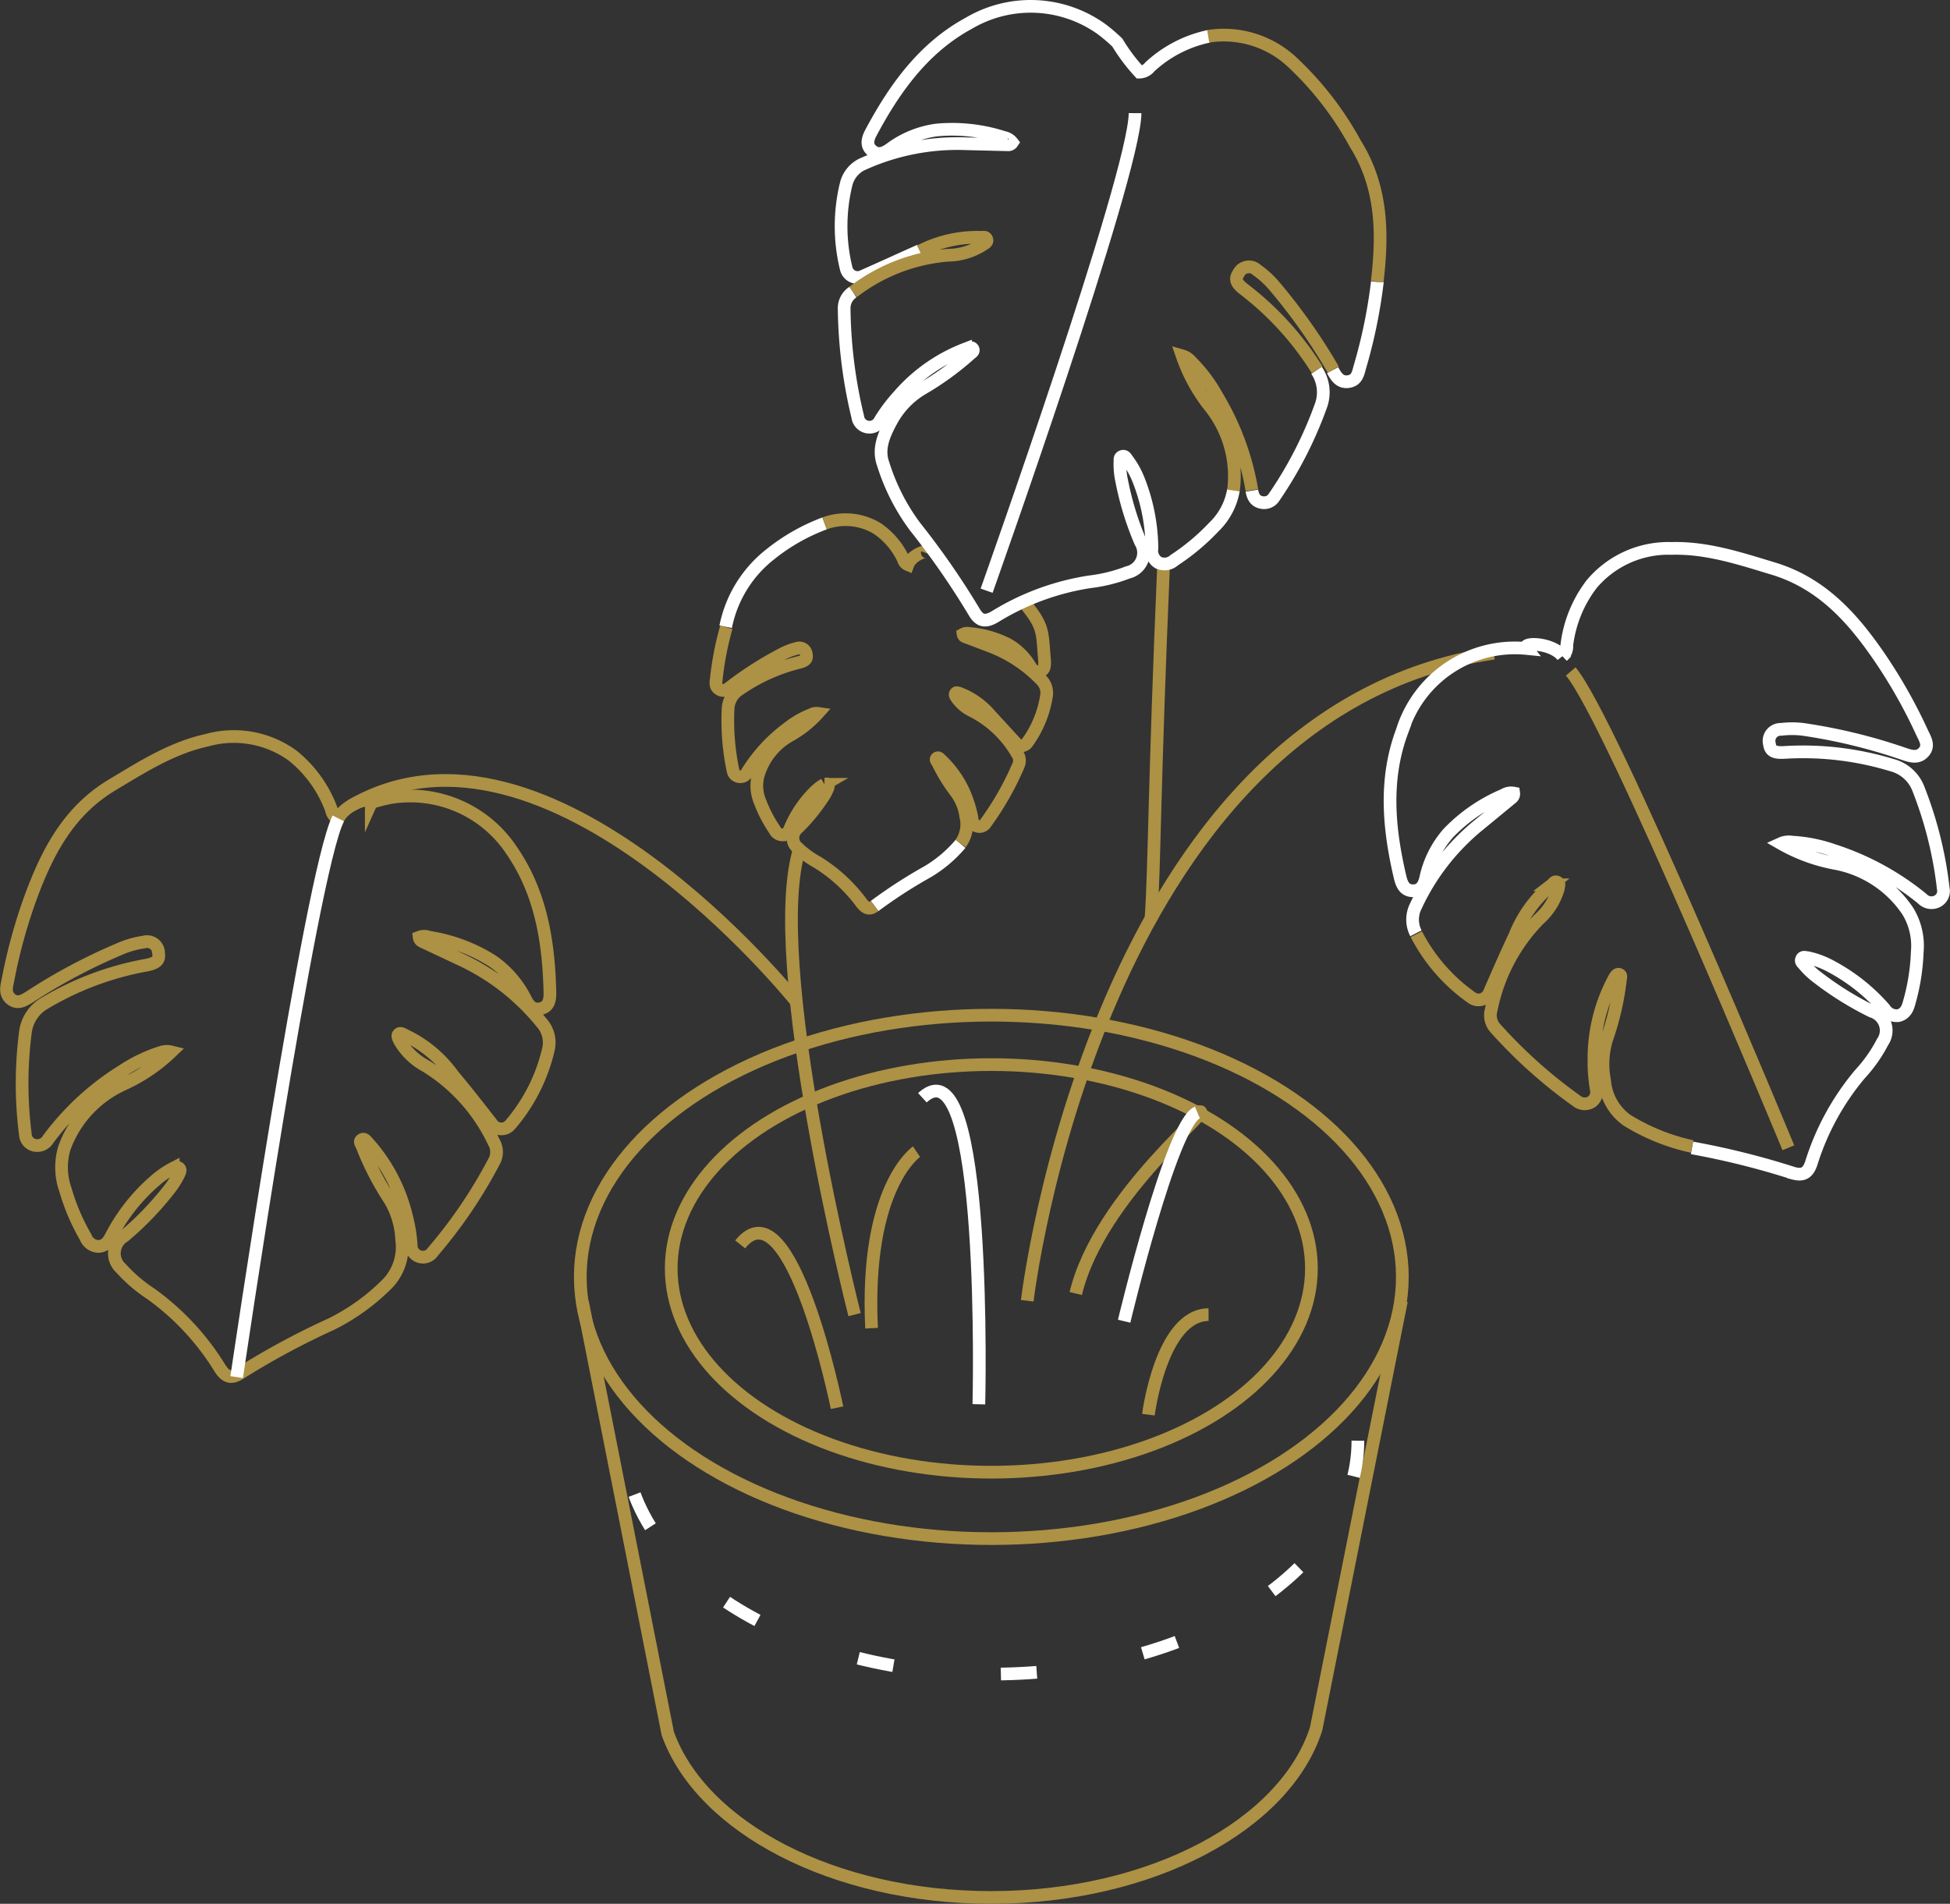 <svg xmlns="http://www.w3.org/2000/svg" viewBox="0 0 153.57 149.93"><rect x="0" y="0" width="153.57" height="149.93" fill="#333333" stroke="none"/><g id="Calque_2" data-name="Calque 2"><g id="Calque_1-2" data-name="Calque 1"><g><path d="M75.65,66.45a10.26,10.26,0,0,1-2.56,2.18,38.75,38.75,0,0,0-4.21,2.72" fill="none" stroke="#fff" stroke-miterlimit="10"></path><path d="M57.15,49.36a9.63,9.63,0,0,1,3.49-5.69,15.44,15.44,0,0,1,4.3-2.45" fill="none" stroke="#fff" stroke-miterlimit="10"></path><g><g id="b3xWqu"><path d="M68.88,71.35c-.38.28-.65.22-1-.2a12.45,12.45,0,0,0-3.55-3.27,7.17,7.17,0,0,1-1.51-1.11,1,1,0,0,1,0-1.56,14.23,14.23,0,0,0,1.95-2.36,3.47,3.47,0,0,0,.44-.83c0-.08.07-.18,0-.25s-.2,0-.28,0a3.72,3.72,0,0,0-.83.65,8.82,8.82,0,0,0-1.88,2.82c-.11.25-.24.47-.54.51a.69.69,0,0,1-.67-.4,10.52,10.52,0,0,1-1.14-2.18,3.27,3.27,0,0,1-.19-2,5.3,5.3,0,0,1,2.57-3.27,8.53,8.53,0,0,0,2.15-1.72.79.79,0,0,0-.51.1,7,7,0,0,0-1.76,1,12.62,12.62,0,0,0-3.29,3.54.59.59,0,0,1-.65.34.56.56,0,0,1-.46-.47,19,19,0,0,1-.39-4.87,1.89,1.89,0,0,1,.84-1.5A14.34,14.34,0,0,1,63,52.15c.42-.12.57-.27.5-.6a.55.55,0,0,0-.74-.49,5,5,0,0,0-1,.36,27.75,27.75,0,0,0-4.2,2.65c-.28.21-.54.44-.91.21s-.26-.56-.23-.88a24.42,24.42,0,0,1,.78-4m23.49-1.91c1.56,1.92,1.37,2.2,1.58,4.61,0,.34,0,.65-.37.77s-.59-.1-.77-.39a4.86,4.86,0,0,0-1.7-1.7,8,8,0,0,0-3.11-.89.64.64,0,0,0-.47.06.24.24,0,0,0,.16.19l1.87.71A11,11,0,0,1,82,53.54a1.43,1.43,0,0,1,.42,1.23,8.46,8.46,0,0,1-1.54,3.74.56.56,0,0,1-.89,0c-.67-.73-1.34-1.46-2-2.18a6,6,0,0,0-2.44-1.73c-.09,0-.21-.11-.29,0s0,.22.06.31A3.11,3.11,0,0,0,76.6,56a8.59,8.59,0,0,1,3.52,3.37.92.92,0,0,1,.08.92,23.21,23.21,0,0,1-2.57,4.52.57.57,0,0,1-.65.26.55.55,0,0,1-.41-.51,8.58,8.58,0,0,0-.36-1.41,8.07,8.07,0,0,0-2.11-3.31c-.08-.07-.19-.23-.32-.13s0,.22.06.32a13.82,13.82,0,0,0,1.5,2.43,4.13,4.13,0,0,1,.72,1.84,2.58,2.58,0,0,1-.41,2.13M64.94,41.22a4.8,4.8,0,0,1,4.16.41,6,6,0,0,1,2.05,2.43.6.6,0,0,0,.35.41c.29-.78,1.65-1.26,1.52-.89" fill="none" stroke="#ad9144" stroke-miterlimit="10"></path></g><g><ellipse cx="78.07" cy="100.56" rx="32.37" ry="20.61" fill="none" stroke="#ad9144" stroke-miterlimit="10"></ellipse><ellipse cx="78.07" cy="99.89" rx="25.21" ry="16.05" fill="none" stroke="#ad9144" stroke-miterlimit="10"></ellipse><path d="M110.37,102.44l-6.72,33.71c-2.43,7.58-13,13.28-25.59,13.28-12.42,0-22.81-5.52-25.47-12.91l-6.72-34" fill="none" stroke="#ad9144" stroke-miterlimit="10"></path></g><path d="M80.9,102.44s5.41-46.36,36.74-51" fill="none" stroke="#ad9144" stroke-miterlimit="10"></path><path d="M90.64,72.45c.29-4.09.25-10.54,1-28" fill="none" stroke="#ad9144" stroke-miterlimit="10"></path><path d="M67.3,103.53S60.16,75.45,63,66.73" fill="none" stroke="#ad9144" stroke-miterlimit="10"></path><path d="M62.72,78.89S43.17,54.46,27.64,63.45" fill="none" stroke="#ad9144" stroke-miterlimit="10"></path><g><g id="b3xWqu-2" data-name="b3xWqu"><path d="M72.44,19.74c-1.49.66-3,1.36-4.46,2a.92.92,0,0,1-1.34-.6,14,14,0,0,1,0-6.65,2.35,2.35,0,0,1,1.42-1.62,18,18,0,0,1,8-1.55l3.3.08a.38.38,0,0,0,.36-.17,1.1,1.1,0,0,0-.68-.41,13.19,13.19,0,0,0-5.29-.58,7.87,7.87,0,0,0-3.67,1.51c-.46.32-.93.52-1.41.11s-.34-.92-.08-1.41C70.43,7,72.72,3.77,76.3,1.83a9.58,9.58,0,0,1,10.46.47A13.06,13.06,0,0,1,88,3.36a14.17,14.17,0,0,0,1.74,2.32,1.06,1.06,0,0,0,.81-.41,9.78,9.78,0,0,1,4.65-2.41m1.94,35.73a5.26,5.26,0,0,1-1.55,2.92,17.36,17.36,0,0,1-3.12,2.61,1.13,1.13,0,0,1-1.26.18,1.11,1.11,0,0,1-.49-1.12,15,15,0,0,0-1.09-5.48,6.85,6.85,0,0,0-.86-1.51c-.1-.14-.19-.32-.4-.24s-.16.24-.17.39a6.14,6.14,0,0,0,.14,1.54,23.69,23.69,0,0,0,1.48,4.81,1.59,1.59,0,0,1-1,2.39,12.43,12.43,0,0,1-3,.74,20,20,0,0,0-7.47,2.75c-.73.43-1.18.35-1.59-.31a62.14,62.14,0,0,0-4.7-6.79,16.46,16.46,0,0,1-2.51-4.94c-.45-1.25.12-2.41.71-3.49a6.63,6.63,0,0,1,2.26-2.36,23,23,0,0,0,3.82-2.75c.12-.13.4-.25.28-.45s-.4-.07-.58,0a13.19,13.19,0,0,0-5.28,3.71,12.74,12.74,0,0,0-1.44,1.91.93.93,0,0,1-1.77-.28,38.14,38.14,0,0,1-1.07-8.51A1.5,1.5,0,0,1,67.18,23m36.5,6.16a3.08,3.08,0,0,1,.34,2.81,31.53,31.53,0,0,1-3.67,7.17.93.93,0,0,1-1,.43c-.5-.1-.68-.46-.76-.93m9.88-16.43a40.74,40.74,0,0,1-1.36,6.64c-.15.51-.21,1.09-.9,1.2s-1-.41-1.26-.9" fill="none" stroke="#fff" stroke-miterlimit="10"></path></g><path d="M77.7,46.52S89.37,13.73,89.39,8.91" fill="none" stroke="#fff" stroke-miterlimit="10"></path></g><g><g id="b3xWqu-3" data-name="b3xWqu"><path d="M111.51,73.5a2.35,2.35,0,0,1,0-2.16,18,18,0,0,1,5-6.41l2.54-2.09a.4.4,0,0,0,.16-.38,1.08,1.08,0,0,0-.78.15,13.11,13.11,0,0,0-4.37,3,7.88,7.88,0,0,0-1.78,3.54c-.13.55-.36,1-1,1s-.86-.46-1-1c-.92-3.88-1.28-7.78.15-11.59a9.29,9.29,0,0,1,9.79-6.49c-.41-.51,2-.48,2.84.6a1,1,0,0,0,.33-.84A9.84,9.84,0,0,1,125.35,46a7.89,7.89,0,0,1,6.28-2.81c2.78-.08,5.38.79,8,1.58,3.85,1.16,6.29,3.91,8.44,7.06a40.72,40.72,0,0,1,3.32,5.9c.23.48.56,1,.11,1.5s-1,.33-1.54.15A43.51,43.51,0,0,0,142,57.44a7.24,7.24,0,0,0-1.74,0,.91.91,0,0,0-.91,1.15c.07.55.38.7,1.11.67a24,24,0,0,1,8.55,1,3.05,3.05,0,0,1,2.09,1.91,30.93,30.93,0,0,1,1.94,7.81.91.91,0,0,1-.47,1,1,1,0,0,1-1.18-.2,21.41,21.41,0,0,0-7-3.81,11.86,11.86,0,0,0-3.28-.65,1.47,1.47,0,0,0-.85.11,13.58,13.58,0,0,0,4.25,1.56,8.8,8.8,0,0,1,5.74,3.77,5.25,5.25,0,0,1,.74,3.22,16.61,16.61,0,0,1-.64,4c-.12.46-.31.86-.83,1a1.11,1.11,0,0,1-1.1-.52A14.88,14.88,0,0,0,144,76a6.81,6.81,0,0,0-1.64-.58c-.16,0-.36-.11-.46.08s0,.29.12.41a6.29,6.29,0,0,0,1.12,1.07,25.17,25.17,0,0,0,4.27,2.66,1.58,1.58,0,0,1,.85,2.42,11.54,11.54,0,0,1-1.78,2.53,20.21,20.21,0,0,0-3.83,7c-.27.81-.66,1-1.4.81a62.66,62.66,0,0,0-8-2" fill="none" stroke="#fff" stroke-miterlimit="10"></path></g><path d="M133.26,90.29a16.32,16.32,0,0,1-5.13-2.07,4.24,4.24,0,0,1-1.76-3.11,6.8,6.8,0,0,1,.16-3.26,21.78,21.78,0,0,0,1.07-4.58c0-.18.14-.45-.07-.53s-.35.22-.44.38a13.21,13.21,0,0,0-1.56,6.27,12.77,12.77,0,0,0,.18,2.39.94.94,0,0,1-.38,1,1,1,0,0,1-1.15-.07A38.56,38.56,0,0,1,117.79,81a1.52,1.52,0,0,1-.35-1.48,14.11,14.11,0,0,1,3.74-7.11A5.15,5.15,0,0,0,122.72,70c0-.17.16-.4-.07-.52s-.31.1-.44.2a9.89,9.89,0,0,0-2.91,4c-.7,1.48-1.36,3-2,4.47a.92.92,0,0,1-1.4.42,13.9,13.9,0,0,1-4.36-5" fill="none" stroke="#ad9144" stroke-miterlimit="10"></path><path d="M140.84,90.39s-14-33.86-17.14-37.51" fill="none" stroke="#ad9144" stroke-miterlimit="10"></path></g><g><g id="b3xWqu-4" data-name="b3xWqu"><path d="M12.66,82.88a12.21,12.21,0,0,0-3,1.44,21.21,21.21,0,0,0-5.86,5.39,1,1,0,0,1-1.1.48A.91.91,0,0,1,2,89.36,31.51,31.51,0,0,1,2,81.3,3.07,3.07,0,0,1,3.53,79a23.84,23.84,0,0,1,8.05-3c.71-.15,1-.37.91-.92a.91.91,0,0,0-1.16-.89,7.21,7.21,0,0,0-1.68.45,44.66,44.66,0,0,0-7.24,3.82c-.49.31-1,.65-1.53.23s-.36-1-.26-1.48a42.05,42.05,0,0,1,1.79-6.53c1.32-3.58,3-6.84,6.48-8.9,2.35-1.41,4.66-2.88,7.38-3.48a7.89,7.89,0,0,1,6.78,1.21,9.78,9.78,0,0,1,3.05,4.25,1,1,0,0,0,.53.73c.57-1.25,2.87-1.86,2.61-1.28a10.68,10.68,0,0,1,1.54-.4A9.58,9.58,0,0,1,40.31,67c2.31,3.36,2.91,7.23,3,11.21,0,.55-.09,1.07-.72,1.22s-.95-.24-1.2-.74a8.11,8.11,0,0,0-2.59-3,13.11,13.11,0,0,0-5-1.88,1.08,1.08,0,0,0-.79,0,.42.42,0,0,0,.24.33l3,1.41a17.91,17.91,0,0,1,6.41,5,2.33,2.33,0,0,1,.53,2.09,13.92,13.92,0,0,1-3,5.93.91.91,0,0,1-1.46-.07c-1-1.28-2-2.57-3.06-3.83a9.82,9.82,0,0,0-3.79-3.15c-.15-.07-.33-.22-.48-.08s0,.36.07.52a5.21,5.21,0,0,0,2.08,2,14.13,14.13,0,0,1,5.35,6,1.52,1.52,0,0,1,0,1.53,38,38,0,0,1-4.81,7.09.93.93,0,0,1-1.71-.55A11.81,11.81,0,0,0,32,95.73a13.34,13.34,0,0,0-3-5.71c-.13-.13-.29-.41-.52-.26s0,.36.05.53a22.35,22.35,0,0,0,2.16,4.18,6.63,6.63,0,0,1,.94,3.13A4.18,4.18,0,0,1,30.6,101a16.62,16.62,0,0,1-4.47,3.26,60.57,60.57,0,0,0-7.27,3.92c-.66.41-1.1.27-1.55-.45a20.23,20.23,0,0,0-5.42-5.83,11.9,11.9,0,0,1-2.34-2,1.58,1.58,0,0,1,.23-2.55,24.45,24.45,0,0,0,3.5-3.62,6.6,6.6,0,0,0,.83-1.31c.05-.13.14-.29,0-.42s-.32-.05-.47,0a7.06,7.06,0,0,0-1.45,1,14.72,14.72,0,0,0-3.45,4.39c-.2.39-.45.75-1,.77a1.12,1.12,0,0,1-1-.74,16.56,16.56,0,0,1-1.59-3.73,5.28,5.28,0,0,1-.07-3.31,8.82,8.82,0,0,1,4.65-5,13.51,13.51,0,0,0,3.75-2.54A1.43,1.43,0,0,0,12.66,82.88Z" fill="none" stroke="#ad9144" stroke-miterlimit="10"></path></g><path d="M18.64,108.45s5.83-39.7,8-44" fill="none" stroke="#fff" stroke-miterlimit="10"></path></g><path d="M94.3,87.61c2-.86-7.68,6.36-9.58,14.26" fill="none" stroke="#ad9144" stroke-miterlimit="10"></path><path d="M88.53,104.05s3.72-15.58,5.77-16.44" fill="none" stroke="#fff" stroke-miterlimit="10"></path><path d="M77.09,110.59s.72-28.88-4.45-24.14" fill="none" stroke="#fff" stroke-miterlimit="10"></path><path d="M65.92,110.86S62.29,93,58.29,98" fill="none" stroke="#ad9144" stroke-miterlimit="10"></path><path d="M72.18,90.7s-4.08,2.73-3.54,13.9" fill="none" stroke="#ad9144" stroke-miterlimit="10"></path><path d="M90.44,111.41s1-7.85,4.74-7.88" fill="none" stroke="#ad9144" stroke-miterlimit="10"></path><path d="M106.94,113.46c0,10.15-12.92,18.38-28.87,18.38S49.2,123.61,49.2,113.46" fill="none" stroke="#fff" stroke-miterlimit="10" stroke-dasharray="2.83 8.5"></path></g><path d="M95.15,2.86a7.89,7.89,0,0,1,6.58,2,25.37,25.37,0,0,1,5,6.45c2.14,3.41,2.18,7.09,1.73,10.87" fill="none" stroke="#ad9144" stroke-miterlimit="10"></path><path d="M67.18,23a14.06,14.06,0,0,1,7.48-2.9,5.18,5.18,0,0,0,2.75-.83c.15-.1.39-.2.3-.43s-.3-.14-.47-.15a9.89,9.89,0,0,0-4.8,1.09" fill="none" stroke="#ad9144" stroke-miterlimit="10"></path><path d="M98.59,38.6a21.18,21.18,0,0,0-2.78-7.46,11.75,11.75,0,0,0-2-2.65,1.41,1.41,0,0,0-.71-.47,13.48,13.48,0,0,0,2.19,4,8.77,8.77,0,0,1,1.85,6.61" fill="none" stroke="#ad9144" stroke-miterlimit="10"></path><path d="M105,29.11a45.17,45.17,0,0,0-4.73-6.69,7.48,7.48,0,0,0-1.29-1.16.91.91,0,0,0-1.44.27c-.31.46-.17.78.4,1.23a23.91,23.91,0,0,1,5.79,6.36" fill="none" stroke="#ad9144" stroke-miterlimit="10"></path></g></g></g></svg>